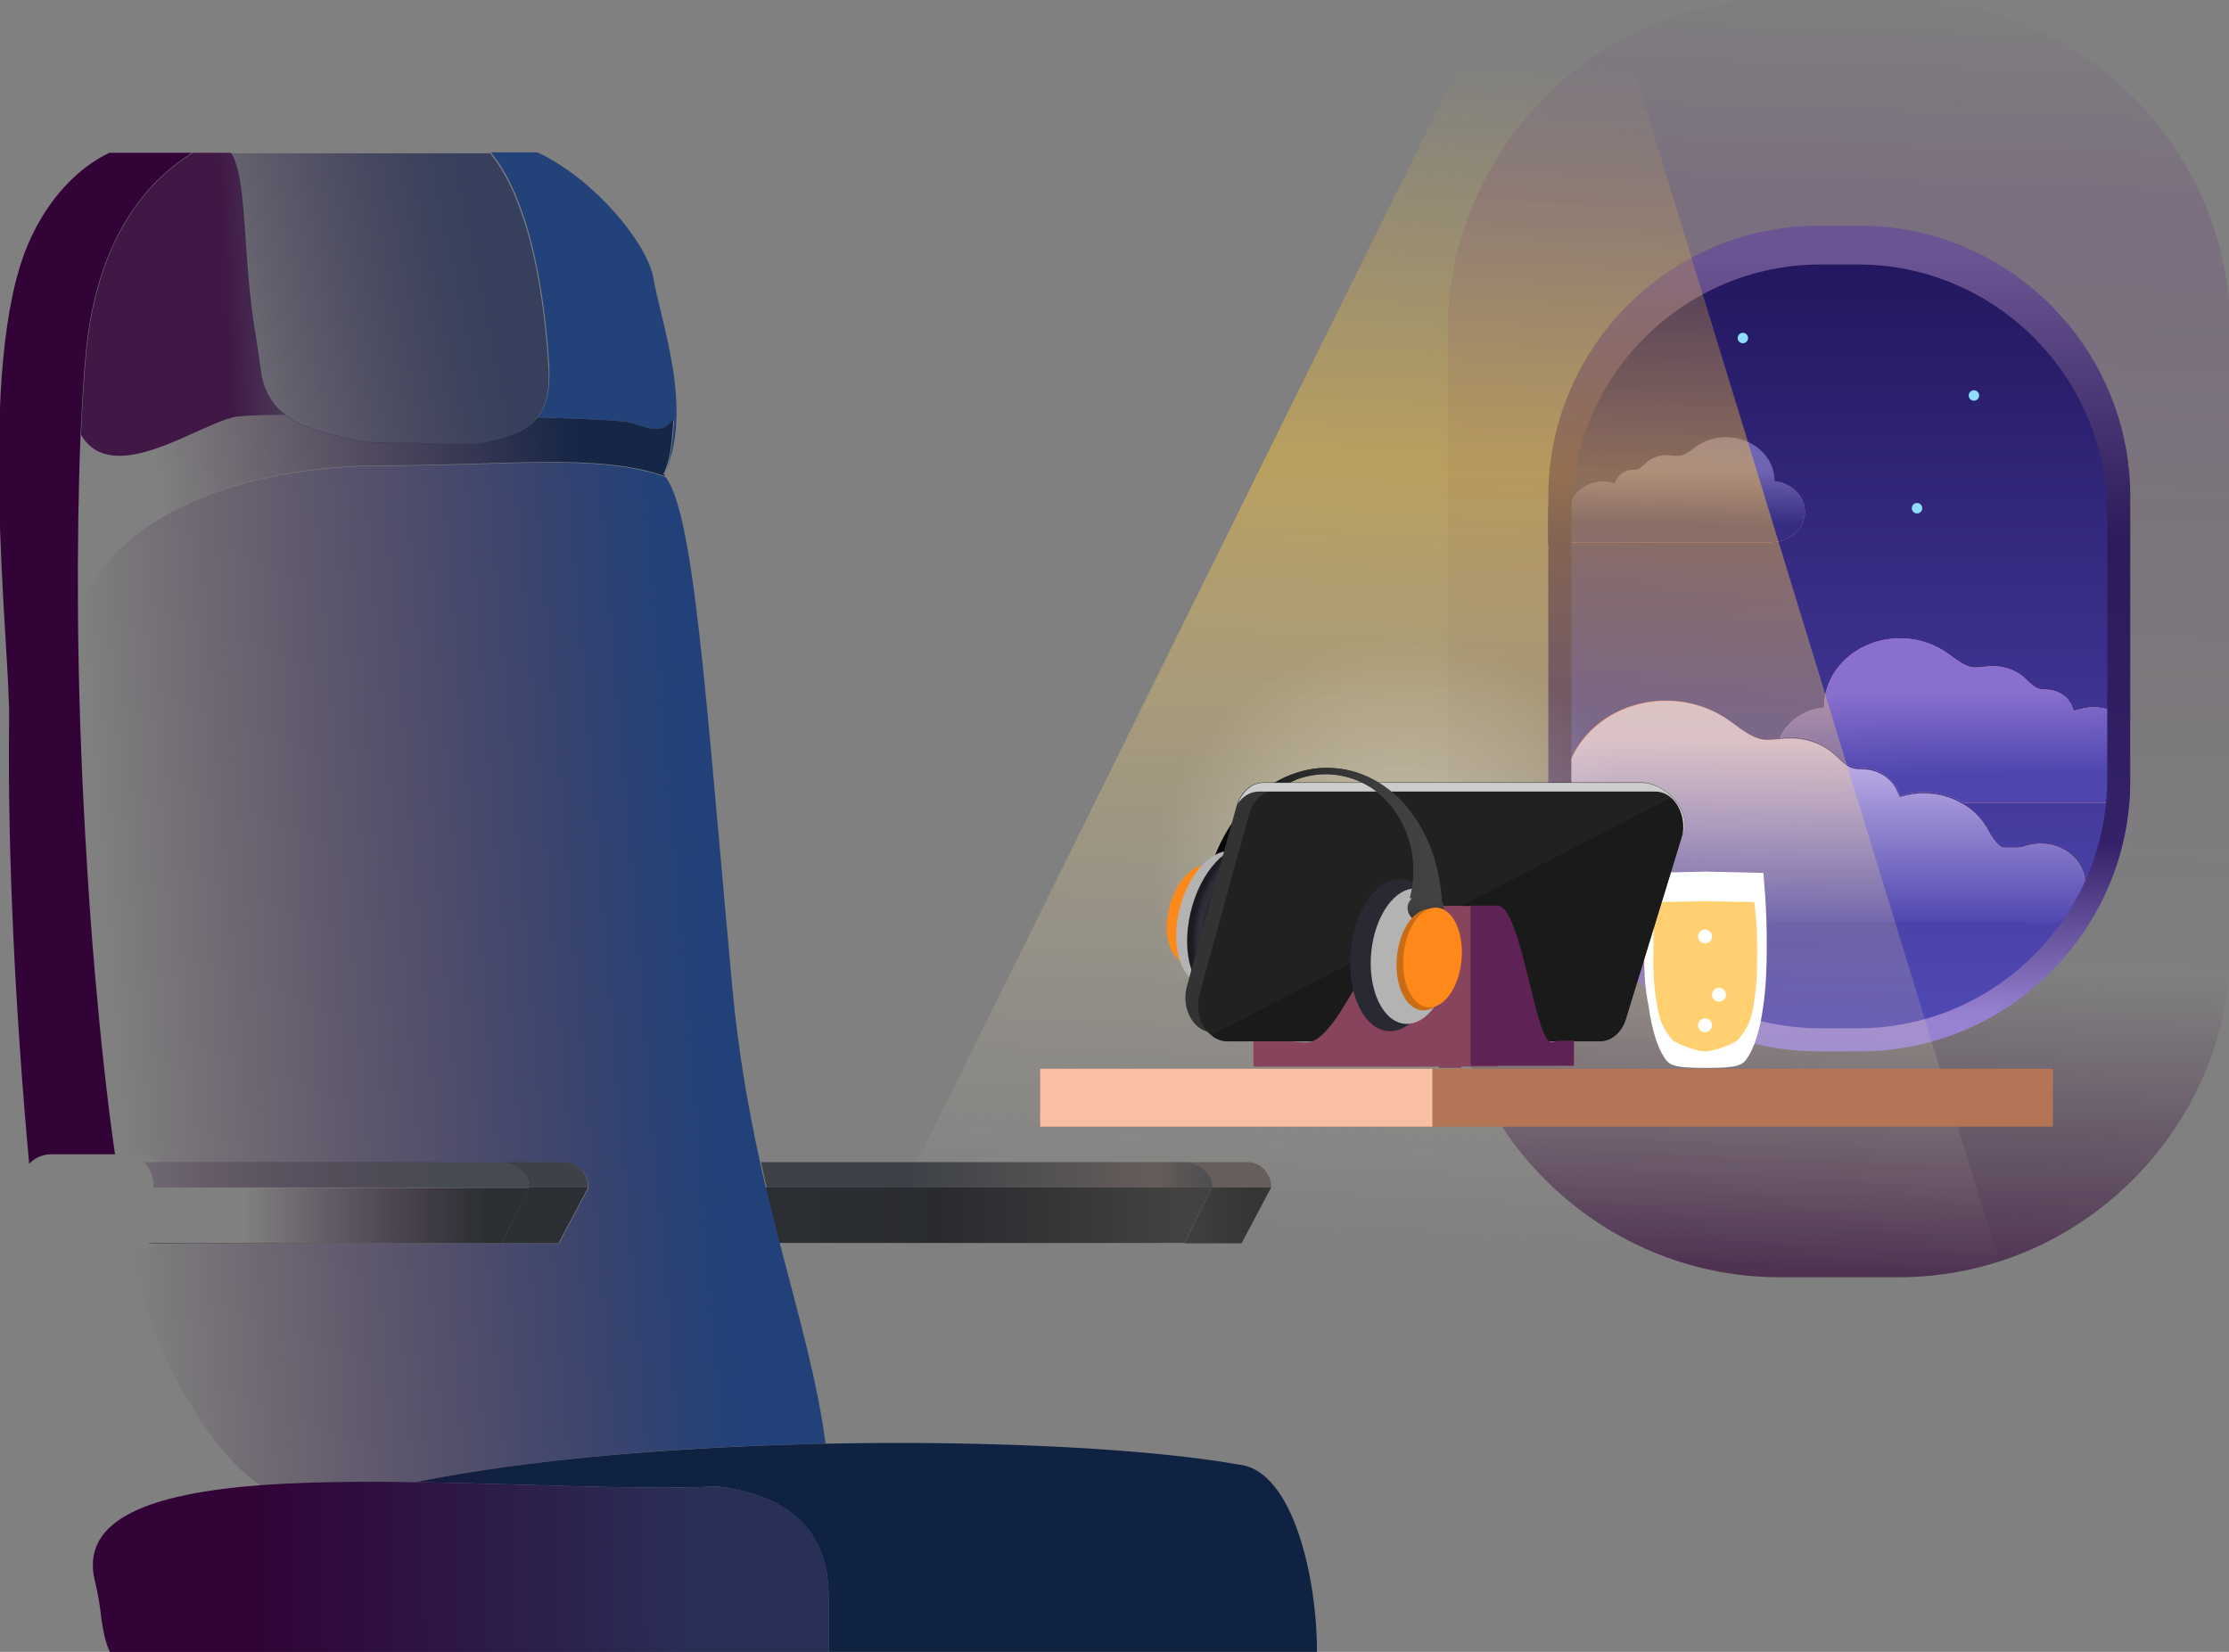 <svg width="282" height="209" viewBox="0 0 282 209" fill="none" xmlns="http://www.w3.org/2000/svg">
<rect x="0" y="0" width="282" height="209" fill="#808080" stroke="none"/>
<g clip-path="url(#clip0_1566_20970)">
<path d="M240.222 161.6H225.112C202.034 161.6 183.133 142.658 183.133 119.53V41.998C183.133 18.871 202.034 -0.072 225.112 -0.072H240.222C263.299 -0.072 282.2 18.871 282.2 41.998V119.53C282.2 142.658 263.299 161.6 240.222 161.6Z" fill="url(#paint0_linear_1566_20970)"/>
<path d="M239.013 139.85H226.266C206.87 139.85 190.936 123.936 190.936 104.443V57.087C190.936 37.649 206.815 21.68 226.266 21.68H239.013C258.409 21.68 274.344 37.593 274.344 57.087V104.443C274.344 123.881 258.464 139.85 239.013 139.85Z" stroke="url(#paint1_linear_1566_20970)" stroke-width="0.001" stroke-miterlimit="10"/>
<path d="M238.079 131.039H227.255C210.716 131.039 197.199 117.493 197.199 100.918V60.61C197.199 44.035 210.716 30.489 227.255 30.489H238.079C254.618 30.489 268.135 44.035 268.135 60.61V100.918C268.135 117.493 254.618 131.039 238.079 131.039Z" fill="url(#paint2_linear_1566_20970)"/>
<path d="M262.478 89.906H262.368C262.258 89.74 262.203 89.575 262.149 89.41C261.709 88.199 260.445 87.317 258.962 87.262C257.863 87.207 257.588 87.207 256.379 85.996C255.335 84.95 253.797 84.289 252.148 84.289C251.874 84.289 251.599 84.289 251.324 84.344H251.269C249.456 84.564 248.961 84.619 246.599 82.802C244.895 81.536 242.753 80.765 240.39 80.765C235.06 80.765 230.774 84.674 230.774 89.465V89.52C228.247 89.74 226.104 91.282 225.17 93.375C225.28 93.375 225.39 93.375 225.5 93.32H225.554C225.939 93.264 226.269 93.264 226.653 93.264C228.906 93.264 230.939 94.146 232.368 95.522C234.016 97.119 234.346 97.119 235.829 97.174C237.807 97.284 239.456 98.441 240.115 100.038C240.225 100.258 240.28 100.478 240.445 100.698C240.5 100.698 240.555 100.698 240.555 100.643C241.434 100.368 242.423 100.203 243.412 100.203C245.28 100.203 246.983 100.698 248.412 101.579H269.401C269.511 100.588 269.511 99.597 269.511 98.606V91.392C268.302 90.181 266.544 89.465 264.621 89.465C263.852 89.575 263.138 89.685 262.478 89.906Z" fill="url(#paint3_linear_1566_20970)"/>
<path d="M262.478 89.906H262.368C262.258 89.74 262.203 89.575 262.149 89.41C261.709 88.199 260.445 87.317 258.962 87.262C257.863 87.207 257.588 87.207 256.379 85.996C255.335 84.95 253.797 84.289 252.148 84.289C251.874 84.289 251.599 84.289 251.324 84.344H251.269C249.456 84.564 248.961 84.619 246.599 82.802C244.895 81.536 242.753 80.765 240.39 80.765C235.06 80.765 230.774 84.674 230.774 89.465V89.52C228.247 89.74 226.104 91.282 225.17 93.375C225.28 93.375 225.39 93.375 225.5 93.32H225.554C225.939 93.264 226.269 93.264 226.653 93.264C228.906 93.264 230.939 94.146 232.368 95.522C234.016 97.119 234.346 97.119 235.829 97.174C237.807 97.284 239.456 98.441 240.115 100.038C240.225 100.258 240.28 100.478 240.445 100.698C240.5 100.698 240.555 100.698 240.555 100.643C241.434 100.368 242.423 100.203 243.412 100.203C245.28 100.203 246.983 100.698 248.412 101.579H269.401C269.511 100.588 269.511 99.597 269.511 98.606V91.392C268.302 90.181 266.544 89.465 264.621 89.465C263.852 89.575 263.138 89.685 262.478 89.906Z" fill="url(#paint4_linear_1566_20970)"/>
<path d="M224.068 68.595C226.431 68.595 228.354 66.888 228.354 64.741C228.354 62.758 226.651 61.106 224.508 60.886C224.508 57.803 221.761 55.325 218.354 55.325C216.87 55.325 215.442 55.82 214.398 56.646C212.859 57.803 212.585 57.747 211.431 57.637H211.376C211.211 57.637 211.046 57.582 210.826 57.582C209.727 57.582 208.793 58.023 208.134 58.684C207.365 59.455 207.2 59.455 206.486 59.455C205.552 59.51 204.782 60.06 204.453 60.831C204.398 60.941 204.343 61.051 204.288 61.161H204.233C203.793 61.051 203.354 60.941 202.859 60.941C201.156 60.941 199.617 61.877 198.958 63.199C198.683 63.75 198.409 64.08 198.079 64.245H197.145C196.98 64.245 196.815 64.19 196.705 64.135C196.431 64.025 196.156 63.97 195.826 63.97V68.816C196.156 68.816 196.431 68.76 196.76 68.65H224.068V68.595Z" fill="url(#paint5_linear_1566_20970)"/>
<path d="M224.068 68.595C226.431 68.595 228.354 66.888 228.354 64.741C228.354 62.758 226.651 61.106 224.508 60.886C224.508 57.803 221.761 55.325 218.354 55.325C216.87 55.325 215.442 55.82 214.398 56.646C212.859 57.803 212.585 57.747 211.431 57.637H211.376C211.211 57.637 211.046 57.582 210.826 57.582C209.727 57.582 208.793 58.023 208.134 58.684C207.365 59.455 207.2 59.455 206.486 59.455C205.552 59.51 204.782 60.06 204.453 60.831C204.398 60.941 204.343 61.051 204.288 61.161H204.233C203.793 61.051 203.354 60.941 202.859 60.941C201.156 60.941 199.617 61.877 198.958 63.199C198.683 63.75 198.409 64.08 198.079 64.245H197.145C196.98 64.245 196.815 64.19 196.705 64.135C196.431 64.025 196.156 63.97 195.826 63.97V68.816C196.156 68.816 196.431 68.76 196.76 68.65H224.068V68.595Z" fill="url(#paint6_linear_1566_20970)"/>
<path d="M258.19 116.887C261.267 116.887 263.794 114.63 263.794 111.821C263.794 109.013 261.267 106.755 258.19 106.755C257.53 106.755 256.926 106.865 256.322 107.031C256.047 107.141 255.717 107.196 255.388 107.251H253.355C252.695 106.92 252.146 106.205 251.541 105.103C250.827 103.727 249.728 102.57 248.355 101.744H231.321C227.64 101.744 224.618 99.046 224.618 95.687C224.618 94.916 224.783 94.145 225.057 93.485C222.86 93.76 222.145 93.705 219.068 91.392C216.815 89.685 213.903 88.639 210.771 88.639C203.628 88.639 197.859 93.87 197.859 100.313V100.368C197.145 100.423 196.486 100.588 195.826 100.753C196.156 106.535 197.969 111.931 200.826 116.612H256.212C256.816 116.777 257.476 116.887 258.19 116.887Z" fill="url(#paint7_linear_1566_20970)"/>
<path d="M258.19 106.755C257.53 106.755 256.926 106.865 256.322 107.03C256.047 107.14 255.717 107.195 255.387 107.25H253.354C252.695 106.92 252.146 106.204 251.541 105.103C250.827 103.726 249.728 102.57 248.354 101.744C246.926 100.863 245.222 100.367 243.354 100.367C242.365 100.367 241.376 100.532 240.497 100.808C240.442 100.808 240.387 100.808 240.387 100.863C240.277 100.643 240.167 100.422 240.057 100.202C239.453 98.605 237.75 97.394 235.772 97.339C234.288 97.284 233.958 97.284 232.31 95.687C230.882 94.31 228.848 93.429 226.596 93.429C226.211 93.429 225.827 93.429 225.497 93.484H225.442C225.332 93.484 225.222 93.484 225.112 93.539C222.914 93.814 222.2 93.759 219.123 91.447C216.87 89.74 213.958 88.694 210.826 88.694C203.683 88.694 197.914 93.925 197.914 100.367V100.422C197.2 100.477 196.54 100.643 195.881 100.808C196.211 106.59 198.024 111.986 200.881 116.667H256.267C256.871 116.887 257.53 116.997 258.19 116.997C261.267 116.997 263.794 114.739 263.794 111.931C263.794 109.013 261.267 106.755 258.19 106.755Z" fill="url(#paint8_linear_1566_20970)"/>
<path d="M235.332 28.563H230.057C211.266 28.563 195.881 43.981 195.881 62.813V98.771C195.881 117.603 211.266 133.021 230.057 133.021H235.332C254.124 133.021 269.509 117.603 269.509 98.771V62.813C269.509 43.981 254.124 28.563 235.332 28.563ZM266.596 98.496C266.596 115.896 252.42 130.103 235.057 130.103H230.332C212.969 130.103 198.793 115.896 198.793 98.496V65.071C198.793 47.67 212.969 33.464 230.332 33.464H235.057C252.42 33.464 266.596 47.67 266.596 65.071V98.496Z" fill="url(#paint9_linear_1566_20970)"/>
<path d="M249.73 50.699C250.094 50.699 250.389 50.403 250.389 50.038C250.389 49.673 250.094 49.377 249.73 49.377C249.366 49.377 249.07 49.673 249.07 50.038C249.07 50.403 249.366 50.699 249.73 50.699Z" fill="#8FDDFF"/>
<path d="M242.53 64.961C242.895 64.961 243.19 64.665 243.19 64.3C243.19 63.935 242.895 63.639 242.53 63.639C242.166 63.639 241.871 63.935 241.871 64.3C241.871 64.665 242.166 64.961 242.53 64.961Z" fill="#8FDDFF"/>
<path d="M220.495 43.431C220.859 43.431 221.155 43.135 221.155 42.77C221.155 42.405 220.859 42.109 220.495 42.109C220.131 42.109 219.836 42.405 219.836 42.77C219.836 43.135 220.131 43.431 220.495 43.431Z" fill="#8FDDFF"/>
<g clip-path="url(#clip1_1566_20970)">
<g opacity="0.9">
<path d="M191.209 -5.016L106.428 166.391L254.885 166.058L202.474 -5.016H191.209Z" fill="url(#paint10_linear_1566_20970)"/>
</g>
</g>
<path d="M153.324 150.242H160.82C160.82 148.475 159.497 147.039 157.844 147.039H149.521C151.616 147.094 153.324 148.475 153.324 150.242Z" fill="#655E5A"/>
<path d="M149.853 157.312L105.266 157.257V157.312H157.073L160.821 150.242H153.325L149.853 157.312Z" fill="url(#paint11_linear_1566_20970)"/>
<path d="M96.998 150.242H153.38C153.38 148.475 151.671 147.039 149.632 147.039H96.281C96.502 148.143 96.777 149.193 96.998 150.242Z" fill="url(#paint12_linear_1566_20970)"/>
<path d="M153.324 150.242H96.832C97.383 152.673 97.989 154.992 98.596 157.257H149.852L153.324 150.242Z" fill="url(#paint13_linear_1566_20970)"/>
<path d="M10.854 45.242C10.579 48.28 10.413 51.594 10.248 55.019C14.326 61.923 25.625 53.251 30.034 52.699C31.026 52.588 33.176 52.478 36.097 52.478C34.664 51.373 33.617 49.882 33.12 47.672C33.065 47.175 32.459 43.033 32.349 42.48V42.425C30.64 32.704 31.357 22.43 29.207 19.337H24.412C19.673 22.265 12.232 29.003 10.854 45.242Z" fill="url(#paint14_linear_1566_20970)"/>
<path d="M68.007 52.809C74.014 52.975 78.534 53.196 79.526 53.417C81.62 53.859 83.769 55.295 85.313 53.03C85.092 55.516 85.037 57.781 84.045 60.045C87.848 51.76 83.549 40.603 82.667 35.19C81.951 30.937 75.392 22.762 68.007 19.282H62.109C64.424 22.044 68.448 29.224 69.495 46.402C69.605 49.33 69.219 51.318 68.007 52.809Z" fill="url(#paint15_linear_1566_20970)"/>
<path d="M48.445 58.94C33.399 58.94 15.376 63.58 9.92 77.223C9.975 86.557 10.306 96.389 10.857 105.944L12.069 123.177C12.786 131.407 13.613 139.195 14.605 146.044H17.636C18.628 146.044 19.565 146.431 20.226 147.094H71.483C73.136 147.094 74.459 148.53 74.459 150.297L70.711 157.367H19.84C19.234 157.809 18.463 158.085 17.636 158.085H16.589C17.471 162.394 18.463 165.928 19.455 168.359C24.636 180.952 30.147 186.034 32.903 187.912C38.855 187.47 45.634 187.415 52.633 187.525C67.625 184.487 86.419 182.996 104.441 182.664C103.449 174.876 101.079 166.647 98.654 157.312C98.048 155.047 97.497 152.728 96.891 150.297C96.67 149.248 96.394 148.198 96.174 147.094C94.686 140.41 93.418 133.119 92.647 124.945C89.23 87.772 87.797 64.243 83.994 60.1C84.049 60.155 83.994 60.1 84.214 60.376C75.892 57.338 64.208 58.94 48.445 58.94Z" fill="url(#paint16_linear_1566_20970)"/>
<path d="M79.528 53.417C78.591 53.196 74.017 52.975 68.009 52.809C66.576 54.577 63.931 55.571 59.742 56.179L46.074 55.903C41.665 54.964 38.303 54.19 36.043 52.423C33.122 52.478 30.972 52.533 29.98 52.644C25.571 53.196 14.273 61.868 10.194 54.964C9.864 61.813 9.753 69.324 9.864 77.168C15.375 63.525 33.398 58.885 48.389 58.885C64.151 58.885 75.836 57.283 84.158 60.266C84.103 60.156 84.048 60.045 83.937 59.99C84.985 57.725 84.985 55.461 85.205 52.975C83.772 55.295 81.567 53.859 79.528 53.417Z" fill="url(#paint17_linear_1566_20970)"/>
<path d="M3.58 30.826C-3.089 46.292 1.265 81.697 1.155 90.921C0.934 108.485 1.981 128.535 3.69 147.26C4.406 146.486 5.398 146.044 6.501 146.044H14.547C13.555 139.195 12.729 131.463 12.012 123.177C11.516 117.599 11.13 111.799 10.8 105.944C10.248 96.334 9.918 86.557 9.863 77.223C9.808 69.38 9.918 61.868 10.193 55.019C10.359 51.594 10.524 48.28 10.8 45.242C12.178 29.003 19.618 22.265 24.303 19.337H13.831C10.193 21.05 6.17 24.806 3.58 30.826Z" fill="#310337"/>
<path d="M32.238 42.425C32.348 42.978 32.954 47.12 33.009 47.673C33.56 49.882 34.553 51.373 35.985 52.478C38.245 54.245 41.662 55.019 46.016 55.958L59.685 56.234C63.873 55.626 66.464 54.632 67.952 52.865C69.164 51.373 69.55 49.33 69.385 46.513C68.338 29.39 64.369 22.21 61.999 19.393H29.041C31.246 22.376 30.529 32.704 32.238 42.425Z" fill="url(#paint18_linear_1566_20970)"/>
<path d="M156.8 185.315C145.666 183.327 125.605 182.222 104.386 182.664C86.418 183.051 67.569 184.487 52.578 187.525C66.191 187.746 80.521 188.519 90.772 188.077C98.544 189.016 104.827 192.717 104.827 201.941V209.066H166.61C166.665 199.842 163.634 186.089 156.8 185.315Z" fill="url(#paint19_linear_1566_20970)"/>
<path d="M90.825 188.078C80.519 188.52 66.244 187.747 52.63 187.526C45.686 187.415 38.907 187.47 32.9 187.912C19.396 188.962 10.027 192.055 12.011 200.064C12.452 201.831 12.673 203.433 12.838 204.869C13.058 206.416 13.334 207.796 13.885 209.012H104.824V201.886C104.879 192.718 98.596 189.017 90.825 188.078Z" fill="url(#paint20_linear_1566_20970)"/>
<path d="M66.906 150.242H74.402C74.402 148.475 73.079 147.039 71.426 147.039H63.103C65.198 147.094 66.906 148.475 66.906 150.242Z" fill="#3E4248"/>
<path d="M63.433 157.312L18.846 157.257V157.312H70.653L74.401 150.242H66.906L63.433 157.312Z" fill="#2C2F33"/>
<path d="M19.398 149.855V150.242H66.906C66.906 148.474 65.198 147.038 63.159 147.038H18.24C18.902 147.756 19.398 148.751 19.398 149.855Z" fill="url(#paint21_linear_1566_20970)"/>
<path d="M63.435 157.312L66.907 150.297H19.399V154.274C19.399 155.544 18.792 156.649 17.855 157.312H63.435Z" fill="url(#paint22_linear_1566_20970)"/>
<g opacity="0.9">
<path d="M204.947 100.919L198.024 56.701L123.682 99.487L148.243 124.377L165.331 119.035L204.947 100.919Z" fill="url(#paint23_radial_1566_20970)"/>
</g>
<path d="M259.728 135.224H131.594V142.548H259.728V135.224Z" fill="#B37555"/>
<path d="M181.21 135.224H131.594V142.548H181.21V135.224Z" fill="#F8BFA2"/>
<path d="M208.025 120.082C207.97 114.906 208.464 110.445 208.464 110.445L215.772 110.28L223.08 110.445C223.08 110.445 223.574 114.906 223.519 120.082C223.519 122.45 223.409 124.983 223.08 127.295C222.695 130.159 221.981 132.692 220.827 134.179C220.223 134.894 219.288 135.115 215.827 135.115C212.365 135.115 211.431 134.894 210.827 134.179C209.673 132.692 208.959 130.159 208.574 127.295C208.079 124.983 207.97 122.505 208.025 120.082Z" fill="white"/>
<path d="M209.178 120.578C209.123 116.172 209.507 114.135 209.507 114.135L215.716 114.025L221.925 114.135C221.925 114.135 222.31 116.172 222.31 120.578C222.31 122.615 222.255 124.762 221.925 126.69C221.595 129.113 220.991 130.214 219.947 131.48C219.452 132.086 216.65 133.077 215.716 133.022C214.782 133.077 211.98 132.086 211.485 131.48C210.496 130.214 209.892 129.168 209.562 126.69C209.232 124.762 209.123 122.615 209.178 120.578Z" fill="#FFD06F"/>
<path d="M215.715 130.599C216.201 130.599 216.594 130.204 216.594 129.718C216.594 129.231 216.201 128.836 215.715 128.836C215.23 128.836 214.836 129.231 214.836 129.718C214.836 130.204 215.23 130.599 215.715 130.599Z" fill="white"/>
<path d="M217.475 126.745C217.96 126.745 218.354 126.35 218.354 125.864C218.354 125.377 217.96 124.983 217.475 124.983C216.989 124.983 216.596 125.377 216.596 125.864C216.596 126.35 216.989 126.745 217.475 126.745Z" fill="white"/>
<path d="M215.715 119.365C216.201 119.365 216.594 118.971 216.594 118.484C216.594 117.998 216.201 117.603 215.715 117.603C215.23 117.603 214.836 117.998 214.836 118.484C214.836 118.971 215.23 119.365 215.715 119.365Z" fill="white"/>
<path d="M156.32 107.085C155.991 108.132 155.826 109.178 155.716 110.279C154.947 110.61 154.177 111.16 153.518 111.931C152.969 111.876 152.584 111.876 152.584 111.876C153.463 108.187 155.057 104.663 157.749 101.799C160.386 98.991 164.342 96.898 168.573 97.174C172.859 97.394 176.486 99.982 178.683 103.066C180.991 106.26 182.035 110.004 182.365 113.859L178.299 113.583C178.738 111.986 178.848 110.334 178.683 108.627C178.244 104.497 175.771 100.202 171.266 98.55C164.342 96.073 158.024 101.304 156.32 107.085Z" fill="url(#paint24_linear_1566_20970)"/>
<path d="M157.804 101.799C155.056 104.663 153.463 108.187 152.639 111.876C152.639 111.876 153.078 111.931 153.573 111.931C154.232 111.161 155.001 110.61 155.771 110.279C155.825 109.233 156.045 108.132 156.375 107.086C157.419 103.451 160.276 100.092 164.012 98.661L161.705 98.826C160.166 99.597 158.848 100.588 157.804 101.799Z" fill="url(#paint25_linear_1566_20970)"/>
<path fill-rule="evenodd" clip-rule="evenodd" d="M147.955 114.731C148.838 111.35 151.151 109.023 153.117 109.539C155.082 110.055 155.961 113.219 155.078 116.6C154.194 119.981 151.881 122.307 149.916 121.791C147.95 121.276 147.072 118.112 147.955 114.731Z" fill="#FF881A"/>
<path fill-rule="evenodd" clip-rule="evenodd" d="M149.272 114.862C150.478 110.246 153.625 107.067 156.294 107.767C158.964 108.468 160.152 112.784 158.946 117.4C157.74 122.016 154.594 125.195 151.924 124.494C149.254 123.794 148.066 119.478 149.272 114.862Z" fill="#B3B3B3"/>
<path d="M161.651 117.548C160.442 122.78 156.98 126.524 153.903 125.973C150.881 125.423 149.398 120.742 150.607 115.511C151.816 110.28 155.277 106.535 158.354 107.086C161.431 107.637 162.86 112.317 161.651 117.548Z" fill="url(#paint26_radial_1566_20970)"/>
<path fill-rule="evenodd" clip-rule="evenodd" d="M152.978 115.559C153.93 112.355 155.906 110.113 157.388 110.555C158.871 110.998 159.302 113.958 158.35 117.162C157.398 120.366 155.422 122.608 153.94 122.166C152.457 121.724 152.027 118.763 152.978 115.559Z" fill="black"/>
<path d="M156.43 102.02L150.167 124.762C149.342 127.681 151.101 130.654 153.573 130.654H200.772C202.255 130.654 203.574 129.498 204.069 127.791L212.97 105.049C213.904 102.13 210.277 98.992 207.75 98.992H159.782C158.298 99.047 156.925 100.203 156.43 102.02Z" fill="#333333"/>
<path d="M158.079 103.011L151.815 125.753C150.991 128.672 152.749 131.645 155.222 131.645H202.42C203.904 131.645 205.223 130.489 205.717 128.782L212.695 106.04C213.629 103.121 211.871 99.983 209.398 99.983H161.43C159.947 100.038 158.573 101.249 158.079 103.011Z" fill="#1A1A1A"/>
<path d="M209.397 100.038H161.429C159.891 100.038 158.572 101.249 158.023 103.066L151.759 125.808C151.209 127.846 151.924 129.938 153.242 130.984L211.485 100.864C210.936 100.368 210.221 100.038 209.397 100.038Z" fill="#212121"/>
<path d="M211.54 100.919L153.297 131.04C153.846 131.481 154.506 131.756 155.22 131.756H202.419C203.902 131.756 205.221 130.599 205.715 128.892L212.693 106.15C213.353 104.113 212.803 102.021 211.54 100.919Z" fill="#1A1A1A"/>
<path d="M207.805 99.046H159.837C158.464 99.046 157.2 100.093 156.596 101.69C157.255 100.698 158.244 100.148 159.288 100.148H209.399C211.652 100.148 213.245 102.681 212.915 105.324L212.97 105.214C213.904 102.13 210.278 99.046 207.805 99.046Z" fill="#CCCCCC"/>
<path d="M181.377 114.631C174.179 114.631 170.003 132.086 165.113 131.921C164.508 131.866 164.014 131.866 163.574 131.756H158.574V134.95H189.399V114.631H181.377Z" fill="#88445D"/>
<path d="M196.981 131.7C196.816 131.755 196.597 131.865 196.322 131.865C194.234 132.085 192.476 114.574 189.453 114.574H186.047V134.838H199.124V131.645L196.981 131.7Z" fill="#5F2255"/>
<path d="M184.894 114.63H182.037V135.115H184.894V114.63Z" fill="#88445D"/>
<path fill-rule="evenodd" clip-rule="evenodd" d="M170.888 120.328C171.392 115.033 174.302 110.974 177.381 111.268C180.46 111.563 182.551 116.101 182.046 121.395C181.542 126.69 178.632 130.749 175.553 130.454C172.474 130.16 170.383 125.622 170.888 120.328Z" fill="#292933"/>
<path fill-rule="evenodd" clip-rule="evenodd" d="M173.48 120.497C173.93 115.777 176.55 112.161 179.327 112.427C182.105 112.693 183.995 116.74 183.545 121.46C183.095 126.18 180.475 129.796 177.698 129.53C174.92 129.264 173.031 125.217 173.48 120.497Z" fill="#B3B3B3"/>
<path d="M180.334 113.033H180.718C181.872 113.088 182.696 113.969 182.641 115.015C182.531 116.006 181.542 116.777 180.388 116.722H180.004C178.85 116.667 178.026 115.786 178.081 114.74C178.191 113.749 179.18 112.978 180.334 113.033Z" fill="url(#paint27_linear_1566_20970)"/>
<path fill-rule="evenodd" clip-rule="evenodd" d="M176.723 121.054C177.061 117.515 179.026 114.803 181.109 115.002C183.192 115.201 184.609 118.237 184.272 121.777C183.935 125.316 181.97 128.029 179.887 127.829C177.804 127.63 176.386 124.594 176.723 121.054Z" fill="#CA6C16"/>
<path fill-rule="evenodd" clip-rule="evenodd" d="M177.569 120.797C177.9 117.317 179.812 114.65 181.834 114.844C183.857 115.037 185.23 118.019 184.899 121.498C184.567 124.977 182.656 127.645 180.633 127.452C178.61 127.258 177.237 124.276 177.569 120.797Z" fill="#FF881A"/>
<path d="M178.739 103.067C176.541 99.928 172.914 97.395 168.629 97.175C166.156 97.01 163.738 97.67 161.65 98.827L163.958 98.661C166.156 97.835 168.683 97.67 171.321 98.606C175.826 100.258 178.299 104.608 178.739 108.683C178.903 110.335 178.794 112.042 178.354 113.639L182.42 113.915C182.145 110.005 181.046 106.26 178.739 103.067Z" fill="url(#paint28_linear_1566_20970)"/>
</g>
<defs>
<linearGradient id="paint0_linear_1566_20970" x1="232.667" y1="181.03" x2="238.42" y2="-2.522" gradientUnits="userSpaceOnUse">
<stop stop-color="#2C0331"/>
<stop offset="0.32" stop-color="#451A46" stop-opacity="0"/>
<stop offset="0.844" stop-color="#65297C" stop-opacity="0.2"/>
<stop offset="1" stop-color="#65297C" stop-opacity="0"/>
</linearGradient>
<linearGradient id="paint1_linear_1566_20970" x1="190.722" y1="80.775" x2="274.617" y2="80.775" gradientUnits="userSpaceOnUse">
<stop stop-color="#1A172E"/>
<stop offset="0.99" stop-color="#304157"/>
</linearGradient>
<linearGradient id="paint2_linear_1566_20970" x1="232.67" y1="31.138" x2="232.67" y2="129.259" gradientUnits="userSpaceOnUse">
<stop stop-color="#22165E"/>
<stop offset="1" stop-color="#5149B4"/>
</linearGradient>
<linearGradient id="paint3_linear_1566_20970" x1="247.329" y1="31.301" x2="247.329" y2="110.4" gradientUnits="userSpaceOnUse">
<stop stop-color="#812C93"/>
<stop offset="0.51" stop-color="#DC708D"/>
<stop offset="0.72" stop-color="#F68D86"/>
<stop offset="1" stop-color="#FFBF63"/>
</linearGradient>
<linearGradient id="paint4_linear_1566_20970" x1="247.329" y1="87.461" x2="247.478" y2="98.023" gradientUnits="userSpaceOnUse">
<stop stop-color="#8970CE"/>
<stop offset="1" stop-color="#4E46AE"/>
</linearGradient>
<linearGradient id="paint5_linear_1566_20970" x1="212.081" y1="57.401" x2="212.081" y2="72.789" gradientUnits="userSpaceOnUse">
<stop stop-color="#812C93"/>
<stop offset="0.51" stop-color="#DC708D"/>
<stop offset="0.72" stop-color="#F68D86"/>
<stop offset="1" stop-color="#FFBF63"/>
</linearGradient>
<linearGradient id="paint6_linear_1566_20970" x1="212.081" y1="59.233" x2="211.969" y2="76.517" gradientUnits="userSpaceOnUse">
<stop stop-color="#6E65B2"/>
<stop offset="0.404" stop-color="#362C82"/>
</linearGradient>
<linearGradient id="paint7_linear_1566_20970" x1="229.835" y1="22.118" x2="229.835" y2="128.247" gradientUnits="userSpaceOnUse">
<stop stop-color="#812C93"/>
<stop offset="0.51" stop-color="#DC708D"/>
<stop offset="0.72" stop-color="#F68D86"/>
<stop offset="1" stop-color="#FFBF63"/>
</linearGradient>
<linearGradient id="paint8_linear_1566_20970" x1="229.835" y1="93.7" x2="229.835" y2="130.155" gradientUnits="userSpaceOnUse">
<stop stop-color="#CAB9EC"/>
<stop offset="0.644" stop-color="#4E46AE"/>
</linearGradient>
<linearGradient id="paint9_linear_1566_20970" x1="232.67" y1="32.739" x2="232.67" y2="128.533" gradientUnits="userSpaceOnUse">
<stop stop-color="#6B5491"/>
<stop offset="0.367" stop-color="#2D1B5B"/>
<stop offset="0.771" stop-color="#342167"/>
<stop offset="1" stop-color="#9781D1"/>
</linearGradient>
<linearGradient id="paint10_linear_1566_20970" x1="175.048" y1="6.845" x2="167.851" y2="157.454" gradientUnits="userSpaceOnUse">
<stop stop-color="#FFC737" stop-opacity="0"/>
<stop offset="0.345" stop-color="#FFC737" stop-opacity="0.5"/>
<stop offset="1" stop-color="#FFF8EB" stop-opacity="0"/>
</linearGradient>
<linearGradient id="paint11_linear_1566_20970" x1="157.241" y1="157.297" x2="104.212" y2="157.297" gradientUnits="userSpaceOnUse">
<stop stop-color="#383635"/>
<stop offset="1" stop-color="#2C2F33" stop-opacity="0"/>
</linearGradient>
<linearGradient id="paint12_linear_1566_20970" x1="158.023" y1="147.1" x2="115.561" y2="147.1" gradientUnits="userSpaceOnUse">
<stop stop-color="#3E4248"/>
<stop offset="0.276" stop-color="#655D5A"/>
<stop offset="1" stop-color="#3E4248"/>
</linearGradient>
<linearGradient id="paint13_linear_1566_20970" x1="149.609" y1="157.297" x2="98.341" y2="157.297" gradientUnits="userSpaceOnUse">
<stop stop-color="#444241"/>
<stop offset="0.594" stop-color="#292B2F"/>
<stop offset="1" stop-color="#2B2F33"/>
</linearGradient>
<linearGradient id="paint14_linear_1566_20970" x1="18.896" y1="41.989" x2="52.553" y2="40.427" gradientUnits="userSpaceOnUse">
<stop offset="0.287" stop-color="#36073C" stop-opacity="0.87"/>
<stop offset="1" stop-color="#122342" stop-opacity="0"/>
</linearGradient>
<linearGradient id="paint15_linear_1566_20970" x1="18.118" y1="39.705" x2="63.907" y2="39.705" gradientUnits="userSpaceOnUse">
<stop stop-color="#1B3057"/>
<stop offset="1" stop-color="#234279"/>
</linearGradient>
<linearGradient id="paint16_linear_1566_20970" x1="14.397" y1="127.49" x2="88.17" y2="121.436" gradientUnits="userSpaceOnUse">
<stop stop-color="#310336" stop-opacity="0"/>
<stop offset="1" stop-color="#224178"/>
</linearGradient>
<linearGradient id="paint17_linear_1566_20970" x1="20.462" y1="62.776" x2="72.909" y2="55.355" gradientUnits="userSpaceOnUse">
<stop stop-color="#300438" stop-opacity="0"/>
<stop offset="1" stop-color="#152646"/>
</linearGradient>
<linearGradient id="paint18_linear_1566_20970" x1="61.552" y1="37.675" x2="11.449" y2="48.22" gradientUnits="userSpaceOnUse">
<stop stop-color="#36405C"/>
<stop offset="0.782" stop-color="#23123D" stop-opacity="0"/>
</linearGradient>
<linearGradient id="paint19_linear_1566_20970" x1="18.121" y1="195.814" x2="63.911" y2="195.814" gradientUnits="userSpaceOnUse">
<stop stop-color="#2A012E"/>
<stop offset="1" stop-color="#102242"/>
</linearGradient>
<linearGradient id="paint20_linear_1566_20970" x1="16.548" y1="205.539" x2="87.775" y2="204.758" gradientUnits="userSpaceOnUse">
<stop offset="0.215" stop-color="#310337"/>
<stop offset="1" stop-color="#2A2F57"/>
</linearGradient>
<linearGradient id="paint21_linear_1566_20970" x1="6.765" y1="148.669" x2="58.033" y2="148.669" gradientUnits="userSpaceOnUse">
<stop stop-color="#310937" stop-opacity="0"/>
<stop offset="1" stop-color="#464B52"/>
</linearGradient>
<linearGradient id="paint22_linear_1566_20970" x1="6.347" y1="153.776" x2="61.319" y2="153.776" gradientUnits="userSpaceOnUse">
<stop offset="0.449" stop-color="#300C37" stop-opacity="0"/>
<stop offset="1" stop-color="#2B2F33"/>
</linearGradient>
<radialGradient id="paint23_radial_1566_20970" cx="0" cy="0" r="1" gradientUnits="userSpaceOnUse" gradientTransform="translate(177.361 112.161) scale(31.548 31.617)">
<stop stop-color="#FFF8EB" stop-opacity="0.5"/>
<stop offset="1" stop-color="#FFF8EB" stop-opacity="0"/>
</radialGradient>
<linearGradient id="paint24_linear_1566_20970" x1="182.941" y1="106.193" x2="153.138" y2="103.949" gradientUnits="userSpaceOnUse">
<stop stop-color="#434343"/>
<stop offset="0.26" stop-color="#3F3F3F"/>
<stop offset="0.5" stop-color="#343434"/>
<stop offset="0.72" stop-color="#222222"/>
<stop offset="0.94" stop-color="#080808"/>
<stop offset="1"/>
</linearGradient>
<linearGradient id="paint25_linear_1566_20970" x1="183.281" y1="107.129" x2="153.069" y2="104.855" gradientUnits="userSpaceOnUse">
<stop stop-color="#434343"/>
<stop offset="0.26" stop-color="#3F3F3F"/>
<stop offset="0.5" stop-color="#343434"/>
<stop offset="0.72" stop-color="#222222"/>
<stop offset="0.94" stop-color="#080808"/>
<stop offset="1"/>
</linearGradient>
<radialGradient id="paint26_radial_1566_20970" cx="0" cy="0" r="1" gradientUnits="userSpaceOnUse" gradientTransform="translate(156.401 116.692) rotate(-76.698) scale(9.618 5.314)">
<stop stop-color="#1B1B21"/>
<stop offset="0.67" stop-color="#1B1B21"/>
<stop offset="0.8" stop-color="#30303B"/>
<stop offset="0.88" stop-color="#2D2D37"/>
<stop offset="0.95" stop-color="#24242C"/>
<stop offset="1" stop-color="#1B1B21"/>
</radialGradient>
<linearGradient id="paint27_linear_1566_20970" x1="180.485" y1="113.409" x2="180.009" y2="119.711" gradientUnits="userSpaceOnUse">
<stop stop-color="#434343"/>
<stop offset="0.26" stop-color="#3F3F3F"/>
<stop offset="0.5" stop-color="#343434"/>
<stop offset="0.72" stop-color="#222222"/>
<stop offset="0.94" stop-color="#080808"/>
<stop offset="1"/>
</linearGradient>
<linearGradient id="paint28_linear_1566_20970" x1="182.95" y1="106.079" x2="153.332" y2="103.849" gradientUnits="userSpaceOnUse">
<stop stop-color="#434343"/>
<stop offset="0.26" stop-color="#3F3F3F"/>
<stop offset="0.5" stop-color="#343434"/>
<stop offset="0.72" stop-color="#222222"/>
<stop offset="0.94" stop-color="#080808"/>
<stop offset="1"/>
</linearGradient>
<clipPath id="clip0_1566_20970">
<rect width="282" height="209" fill="white"/>
</clipPath>
<clipPath id="clip1_1566_20970">
<rect width="147.967" height="165.873" fill="white" transform="translate(106.83)"/>
</clipPath>
</defs>
</svg>
